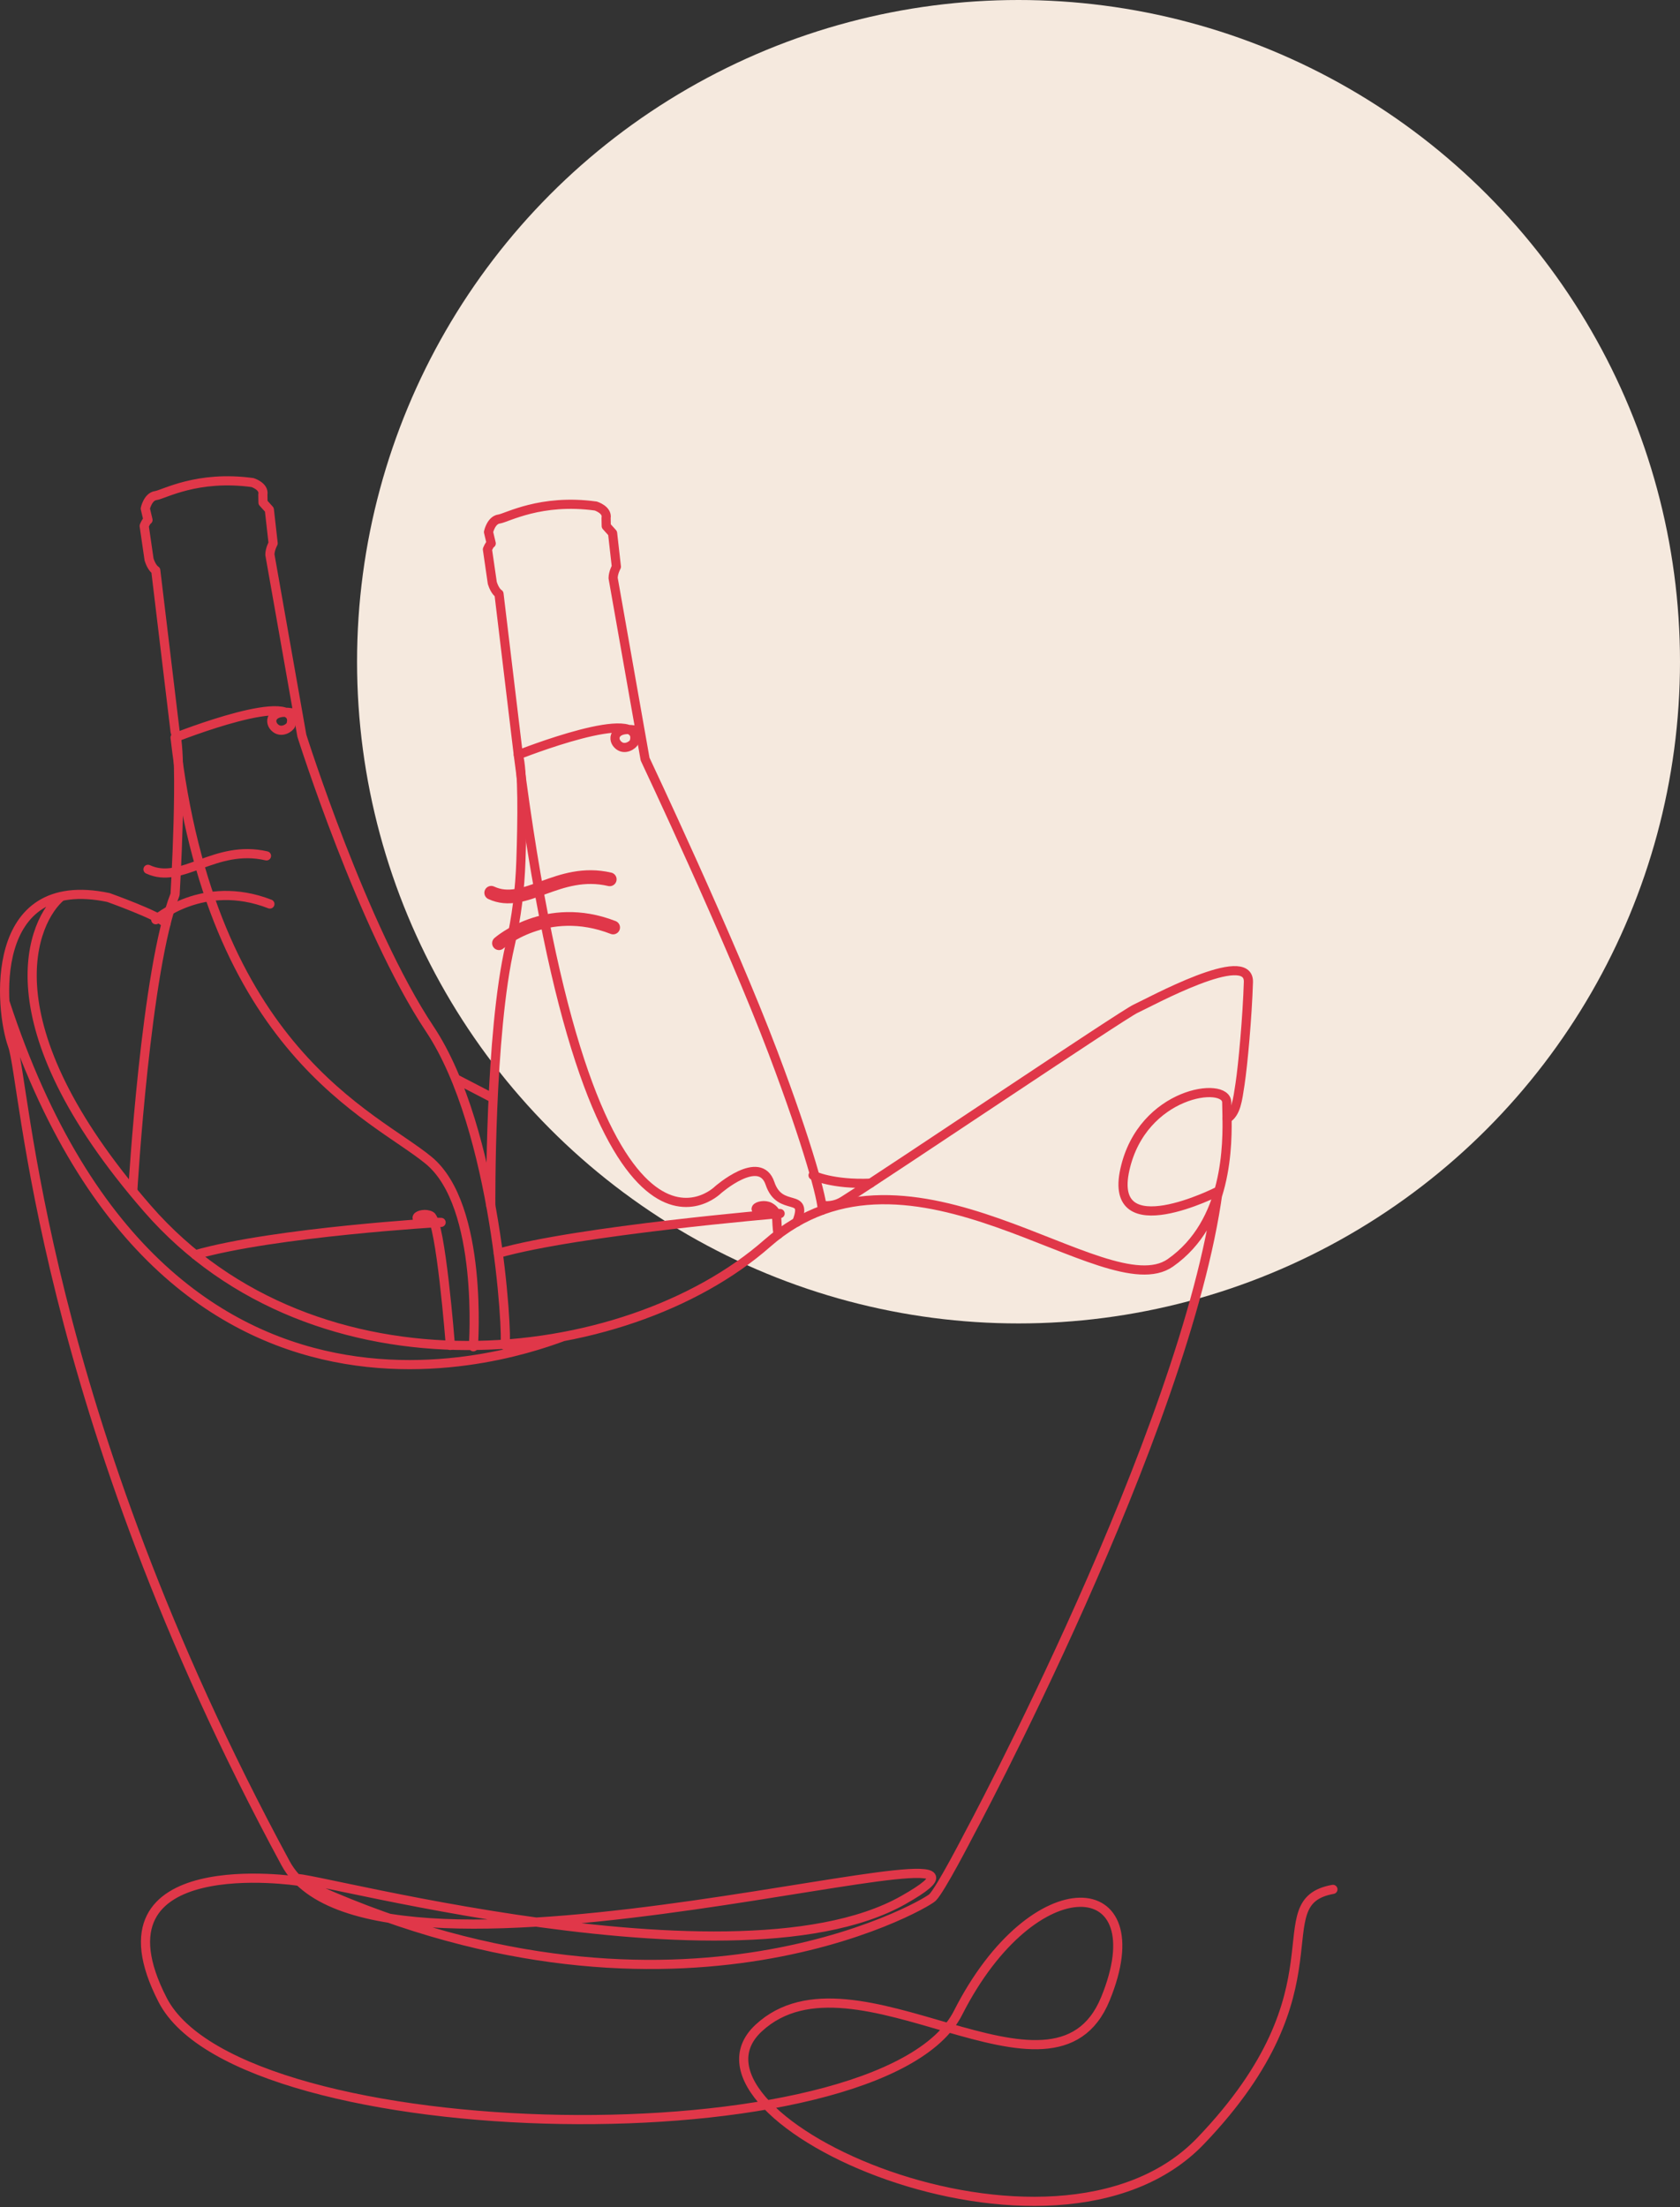 <svg xmlns="http://www.w3.org/2000/svg" width="367" height="482" viewBox="0 0 367 482">
    <rect x="0" y="0" width="367" height="482" fill="#333333" stroke="none"/>
    <g fill="none" fill-rule="evenodd">
        <g>
            <g transform="translate(-73 -2325) translate(74 2325)">
                <circle cx="221.5" cy="144.5" r="144.5" fill="#F5E9DE"/>
                <g stroke="#E03749" stroke-linecap="round" stroke-linejoin="round">
                    <path stroke-width="2" d="M33.026 95.845s10.316-9.113 24.934-3.432M31.329 84.838c7.412 3.465 14.6-5.564 25.888-2.941" transform="translate(0 105)"/>
                    <path stroke-width="3" d="M108.005 100.967s10.317-9.114 24.934-3.432M106.309 89.96c7.411 3.465 14.6-5.564 25.888-2.942" transform="translate(0 105)"/>
                    <path stroke-width="2" d="M178.628 158.217c1.578.244 3.195-.098 4.546-.951 10.97-6.93 61.127-40.735 63.924-42.003 3.019-1.37 24.856-13.383 24.618-5.808-.236 7.574-1.184 18.049-1.833 22.31-.536 3.5-.84 6.272-2.826 7.512" transform="translate(0 105)"/>
                    <path stroke-width="2" d="M12.397 90.748c-6.143 5.07-16.692 27.405 18.815 68.179 36.709 42.152 104.155 35.033 135.402 7.574 31.246-27.458 73.856 14.203 88.059 4.262 12.605-8.824 12.531-25.853 12.355-32.88-.022-.89-.046-1.62-.046-2.154 0-4.734-18.465-2.367-22.251 14.676-3.788 17.043 20.358 4.734 20.358 4.734-7.102 52.55-54.564 140.725-54.564 140.725s-6.036 11.717-7.811 13.492c-1.776 1.775-58.044 34.153-138.48-3.55-11.362-5.327 93.384 25.983 132.089 4.115 38.703-21.868-115.749 27.437-134.93-8.022C7.423 202.126 4.581 131.114 1.741 123.303-1.1 115.49-3.823 85.427 22.689 90.99c0 0 10.97 3.917 12.586 5.653M122.207 186.843c-.71-.236-85.82 37.947-122.14-73.1" transform="translate(0 105)"/>
                    <path stroke-width="2" d="M64.234 305.806s-46.752-7.22-29.708 25.919c17.043 33.139 157.18 35.506 173.75 2.84 16.571-32.665 43.556-30.747 32.194-3.064-11.362 27.684-54.853-13.032-75.75 6.379-20.896 19.41 64.388 58.23 96.58 24.618 32.195-33.614 13.257-52.077 28.88-54.917M98.514 130.552L106.309 134.596M176.614 151.653s4.172 2.069 12.576 1.717M28.015 154.894s2.84-48.512 9.233-64.586c0 0 1.775-29.92 0-35.601l-4.223-35.152s-.867-.473-1.459-2.367L30.5 9.85s.474-1.185.83-1.303l-.592-2.486s.551-2.603 2.287-2.84c1.737-.236 9.075-4.498 21.147-2.84 0 0 2.604.828 2.249 2.604l.034 1.775L57.84 6.3l.828 7.339s-.71 1.301-.71 2.485l6.984 39.53s13.256 42.016 27.932 64.03c14.677 22.015 17.044 67.226 16.452 69.12" transform="translate(0 105)"/>
                    <path stroke-width="2" d="M97.373 188.803c0-.474-2.13-27.103-4.26-28.287-2.131-1.184-6.51 1.42 2.248 1.42 0 0-36.3 2.096-53.699 7.068M106.216 158.276s-.306-37.535 4.225-56.91c1.413-6.038 2.142-12.211 2.353-18.407.304-8.927.437-19.914-.568-23.131l-4.22-35.151s-.868-.473-1.46-2.367l-1.066-7.338s.474-1.184.828-1.302l-.592-2.486s.553-2.603 2.29-2.84c1.735-.237 9.074-4.498 21.145-2.84 0 0 2.605.828 2.25 2.603l.034 1.776 1.386 1.538.828 7.338s-.71 1.302-.71 2.486l6.984 39.53s18.567 39.286 27.932 64.031c7.872 20.798 10.837 32.337 10.773 34.462" transform="translate(0 105)"/>
                    <path stroke-width="2" d="M168.991 164.562c-.608-3.198.31-4.794-1.82-5.978-2.13-1.184-6.511 1.42 2.248 1.42 0 0-44.17 3.715-61.57 8.686" transform="translate(0 105)"/>
                    <path stroke-width="2" d="M138.59 54.588c-5.192-1.202-6.03 1.566-4.66 2.977 1.465 1.509 3.418.05 3.596-.527 2.54-8.26-25.3 2.79-25.3 2.79 15.683 123.003 43.617 95.007 43.617 95.007s9.147-8.019 11.362-1.425c2.214 6.594 8.499 1.663 5.848 8.467M102.411 189.099s2.3-30.772-9.772-40.714c-12.072-9.941-47.58-23.79-55.392-92.317 0 0 27.839-11.051 25.3-2.791-.178.578-2.131 2.037-3.596.527-1.37-1.411-.532-4.178 4.66-2.977" transform="translate(0 105)"/>
                </g>
            </g>
        </g>
    </g>
</svg>
